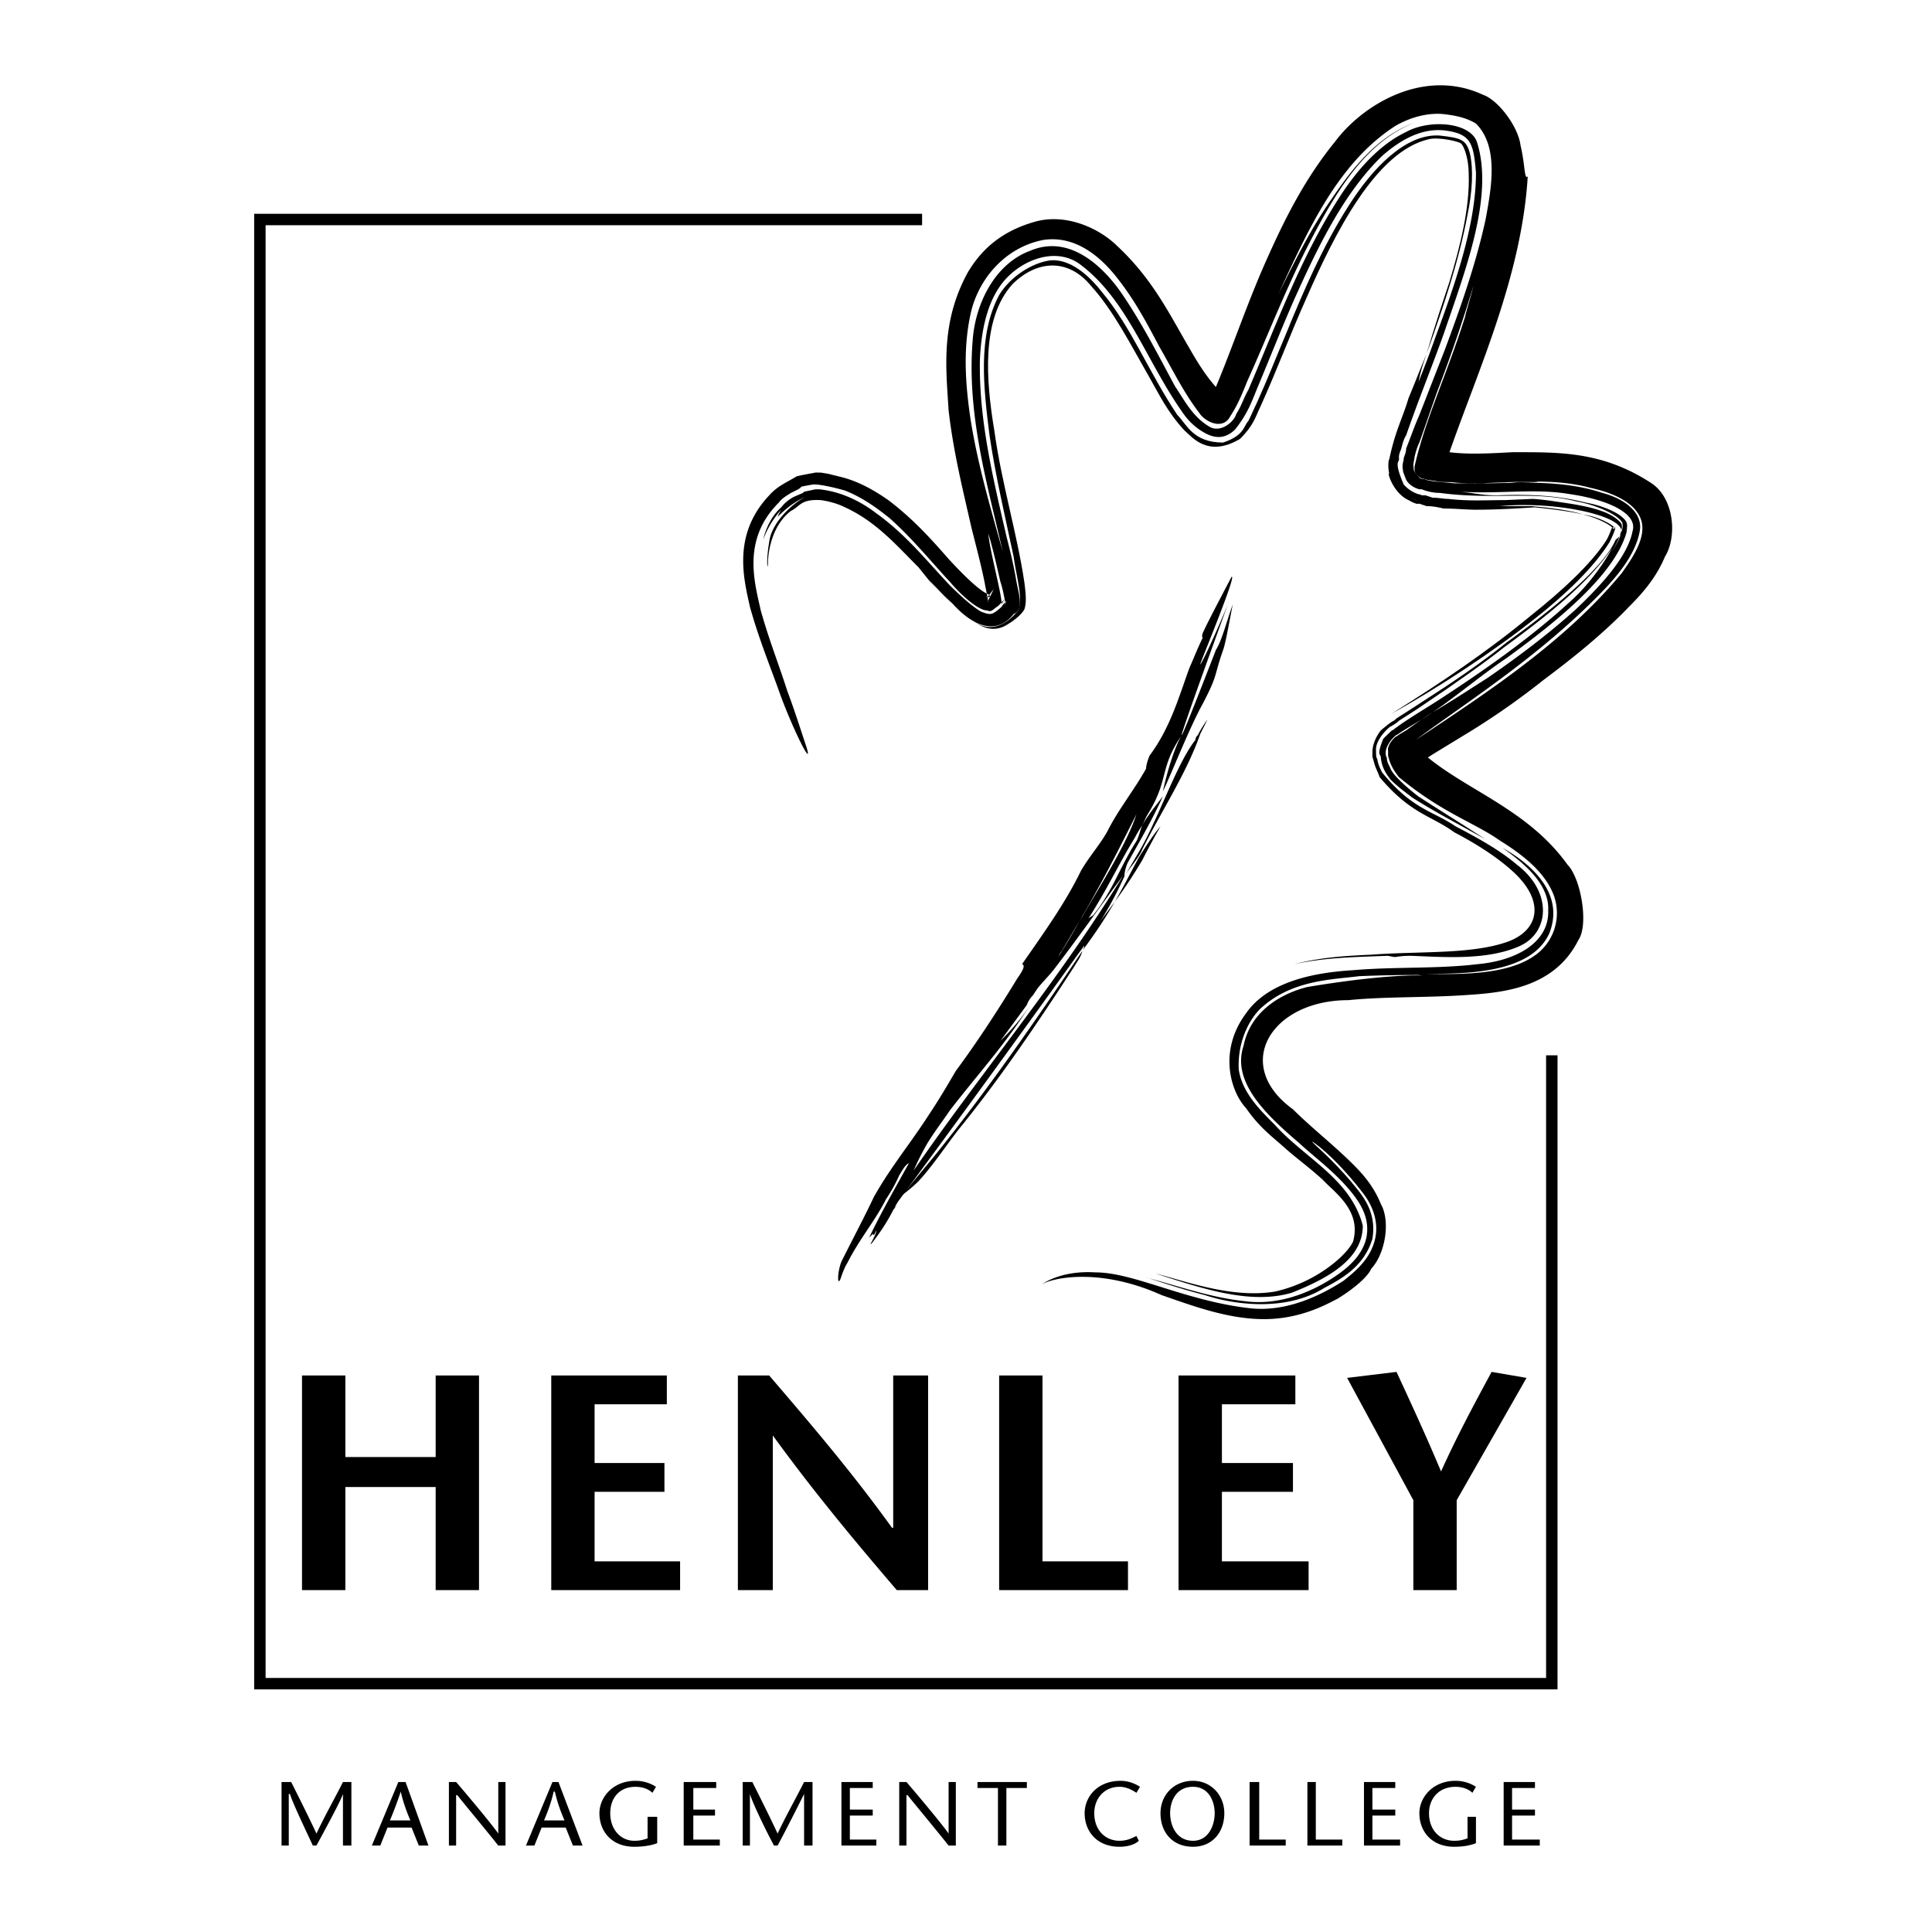 <svg xmlns="http://www.w3.org/2000/svg" width="2500" height="2500" viewBox="0 0 192.756 192.756"><path fill-rule="evenodd" clip-rule="evenodd" fill="#fff" d="M0 0h192.756v192.756H0V0z"/><path fill="none" stroke="#000" stroke-width="1.141" stroke-miterlimit="2.613" d="M154.824 105.289v62.691H25.928V21.9h66.07"/><path d="M142.457 75.57c4.084 3.35 10.086 5.313 13.93 10.697 1.32 1.316 2.162 5.982 1.08 7.538-2.521 5.024-8.049 5.264-11.652 5.502-3.963.24-7.688.121-11.291.479-7.689 0-11.652 6.461-5.525 10.889 1.922 1.914 3.963 3.469 6.006 5.502.961.959 2.041 2.154 2.762 3.949.961 1.676.48 4.904-.961 6.461-.359.838-1.801 2.033-3.363 2.99-.961.479-3.604 2.033-7.328 2.033-3.604 0-7.086-1.314-10.211-2.393-6.365-2.871-11.291-1.674-12.133-.957-.119.121 1.682-1.555 5.527-1.314 3.844 0 9.01 2.871 15.496 3.588 3.484.359 6.848-1.195 9.25-2.752 1.201-.957 2.643-2.152 3.123-4.066s-.361-3.59-1.082-4.547c-3.002-3.947-5.285-5.385-5.164-5.264.119.238 1.682 1.436 3.844 3.947.961 1.197 2.643 2.871 2.162 5.742-.842 2.752-3.004 3.949-4.805 4.906-3.844 2.393-9.01 1.674-11.893.717-3.244-.836-5.406-1.674-6.008-1.793 3.244.836 6.488 2.033 9.971 2.393 3.484.479 6.848-.957 9.25-2.633 1.201-.838 2.523-2.033 2.883-3.709.361-1.795-.48-3.23-1.32-4.307-1.682-2.154-3.725-3.59-5.406-5.145-3.363-2.871-6.727-6.102-5.525-9.691.721-3.588 3.963-5.264 6.367-5.861 10.09-1.676 12.854-.957 11.051-1.197-.961 0-3.004 0-5.887.119-2.762.359-6.846.359-9.971 3.352-1.441 1.555-2.162 3.828-2.041 5.98.359 2.273 2.041 3.949 3.604 5.504 3.004 3.35 7.568 5.385 8.77 10.051 0 3.35-3.484 5.264-7.088 6.699-4.084 1.195-8.77-.359-13.574-1.914 2.883.717 7.568 2.512 11.893 1.795 4.324-.957 7.328-3.83 7.809-5.025.84-3.111-1.922-4.906-3.004-6.102-1.441-1.316-2.643-2.154-3.844-3.23s-2.523-2.033-3.844-3.949c-1.562-1.674-2.764-5.742 0-9.451 2.162-3.109 6.607-4.066 10.691-4.307 4.084-.359 8.408-.119 12.373-.598 4.084-.359 7.207-2.274 7.088-5.384.119-2.632-2.523-4.786-4.566-6.222 2.164 1.197 6.367 4.188 4.686 8.495-1.803 4.068-8.408 4.068-12.252 4.068 4.443.119 8.168-.119 10.57-1.675a5.17 5.17 0 0 0 2.043-6.341c-.842-2.034-2.764-3.708-5.287-5.264-2.521-1.794-5.766-2.752-10.09-6.341-.361-.479-.842-1.077-1.082-2.153v-.479c-.119-.599.721-1.436.842-1.436l.359-.239.602-.359c.84-.598 1.682-1.196 2.643-1.794 1.803-1.077 3.484-2.154 5.525-3.469 3.123-2.154 6.127-4.427 8.77-6.82 2.523-2.393 5.166-5.264 5.646-7.777.6-1.914-2.883-3.23-6.246-3.708-3.484-.598-6.729 0-10.932-.239 1.32.12 2.162.359 3.604.359 3.363-.12 6.006 0 8.889.718 1.322.239 2.643.718 3.484 1.316.721.598.721.718.6 1.675-1.201 4.187-6.727 8.733-12.012 12.562-2.162 1.436-5.045 3.829-7.328 5.384-1.201.837-2.402 1.436-3.604 2.273.24-.239-.961.599-1.082 1.675 0 .239 0 .359.121.598 0 .479.24.718.359 1.077.24.479.602.837.961 1.196.602.598 1.203 1.077 1.803 1.555 2.402 1.556 4.564 2.872 6.727 4.308-2.281-1.316-4.684-2.513-7.326-4.188-.602-.479-1.322-.957-2.164-1.795-.359-.479-.84-1.077-.961-2.153 0-.479-.48-.12.24-1.914 1.443-1.436.721-.599 1.082-.957.119-.12.361-.24.48-.359 1.201-.837 2.402-1.555 3.725-2.393 4.805-3.111 9.73-6.581 13.693-10.289 1.682-1.556 3.244-3.829 3.844-5.025-2.402 3.589-6.727 6.939-10.811 9.93-1.803 1.436-3.725 2.752-5.766 4.188l-3.004 2.034-1.682 1.077c-.24.239-.48.359-.842.598.361-.359-1.561 1.077-1.441 2.393 0 .479 0 .598.121.837.119.598.24.837.48 1.316 3.004 3.709 5.045 3.829 7.328 5.384 2.281 1.196 4.443 2.393 6.125 3.829 3.605 2.751 3.244 6.82.24 8.135-3.242 1.436-7.566 1.077-10.811.958-.359 0-.84 0-1.562.12-.24 0-.6-.12-.84-.12-2.643.12-6.006.12-9.25.838 2.764-.718 5.285-.838 7.809-.958 4.805-.359 9.971 0 13.574-1.316 3.123-1.196 3.604-4.067.48-6.939-1.562-1.436-3.604-2.751-5.887-3.948-2.281-1.675-4.324-1.794-7.447-5.503-.121-.359-.361-.837-.48-1.196l-.24-.837v-.479c0-.718.359-1.555.84-2.154 1.562-1.316 1.082-.718 1.562-1.196l1.682-1.077 3.123-2.034c2.162-1.436 4.205-2.871 6.127-4.426 3.484-2.513 9.609-7.179 10.932-10.289 2.883-2.034-5.525-3.948-11.533-3.351-1.682 0-3.482.12-5.525-.119-.48 0-.961-.12-1.441-.12l-.721-.239h-.359c-.24-.12.359.239-1.082-.479-1.322-.598-1.803-2.393-1.682-2.273-.121-2.273.24-1.915.359-2.752.121-.479.242-.837.361-1.316 1.201-3.35 2.523-6.341 3.604-9.452 2.043-5.504 4.084-11.366 4.084-16.511-.24-2.871-.48-3.828-2.883-4.188-2.281-.358-4.443.718-6.486 2.513-3.844 3.709-6.486 9.212-8.889 14.596-1.201 2.752-2.283 5.504-3.484 8.375-.602 1.436-.961 2.632-2.283 4.307-1.441 1.436-2.883.479-3.604 0-.84-.598-1.32-1.196-1.801-1.914-3.484-5.025-5.406-11.007-9.971-14.477-2.283-1.794-5.527-.718-7.449 1.316-1.922 2.034-2.521 5.265-2.643 8.136-.119 5.982 1.322 11.845 2.643 17.587.361 1.436.721 2.872.961 4.307.24 1.436.842 2.991-.24 3.47-1.801 2.273-4.204 1.077-6.126-1.077-.841-.718-1.562-1.556-2.282-2.273l.841 1.077-1.922-2.393c-2.162-2.153-4.204-4.546-7.327-5.982-.721-.359-1.562-.598-2.403-.718-2.042-.12-2.042.598-3.003 1.077-1.562 1.196-2.163 3.23-2.283 4.905 0 1.436-.24.239.12-1.794.24-2.154 2.763-4.188 3.724-4.546-1.562.598-2.883 2.034-2.883 2.034s.12-.359.36-.718a9.007 9.007 0 0 0-1.802 2.991c.24-1.077.841-2.393 1.802-3.23.36-.479.841-.837 1.321-1.077l.841-.359.12-.12h.121c-.841.12 1.081-.239.961-.239h.48c2.162.239 4.084 1.196 5.646 2.393 3.003 2.154 5.166 4.905 7.328 7.179 1.082 1.077 2.282 2.153 3.124 2.632.961.359 1.08.359 2.041-.479.121-.239.48-.598.48-.598-.359.837-.119.239-.119.12-.121-.598-.24-1.316-.48-2.034-.361-1.556-.721-3.23-1.201-4.786.119 1.556 1.201 5.504 1.32 6.82v.239c-.24.359.602-1.077.24-.479-.24.239-.48.598-.721.718-.6.479-.6.479-.961.359-.84 0-2.522-1.436-3.724-2.871-1.802-1.915-3.604-4.188-6.006-6.341-1.201-.957-2.643-2.034-4.444-2.751-.841-.239-1.802-.479-2.763-.599h-.24c.24-.119-2.283.359-1.202.239h-.12l-.361.24-.72.359c-.361.239-.841.479-1.202.957-3.724 3.709-2.402 8.016-1.802 10.768.841 2.991 1.802 5.384 2.643 8.016.721 1.915 1.322 3.829 1.922 5.624.72 2.393-1.562-2.154-2.883-5.982-.961-2.632-1.922-5.024-2.763-8.016-.601-2.752-1.802-7.178 1.922-11.126.841-.958 1.802-1.316 2.763-1.914h.12c-.36 0 3.124-.599 1.682-.359h.6l.721.12 1.441.358c1.802.479 3.364 1.436 4.565 2.273 2.522 1.914 4.325 3.948 6.006 5.862 1.322 1.436 2.643 2.752 3.604 3.35 1.322.599-.359.479.361.359.119-.12.24-.359.48-.599.359-.598-.721 1.316-.48 1.197v.12c0-.359-.24-1.316-.361-2.034-.359-1.794-.84-3.589-1.321-5.503-.841-3.709-1.802-7.538-2.283-11.725-.24-4.068-.841-8.734 1.922-13.758 1.562-2.633 3.724-4.188 6.607-5.025 3.244-.957 6.607.718 8.289 2.393 3.604 3.351 5.285 6.939 7.328 10.409.961 1.675 1.682 2.707 2.521 3.664 1.562-3.709 3.123-8.33 4.926-12.398 1.801-4.068 3.844-8.255 6.967-12.083 2.764-3.709 8.891-7.418 14.775-4.666 1.441.479 3.484 3.11 3.725 5.025.48 2.034.361 3.469.721 3.111-.602 9.93-4.926 19.262-7.809 27.517 1.922.239 4.084.12 6.246 0 4.686 0 9.01-.12 13.936 3.111 2.283 1.555 2.523 5.384 1.322 7.298-.842 2.034-2.164 3.589-3.605 5.025-2.643 2.751-5.645 5.145-8.527 7.298a74.247 74.247 0 0 1-7.328 5.145l-3.725 2.273-.475.302zm5.76-53.67c.602-3.23 1.322-7.298-.961-9.571-.961-.598-2.162-.837-3.363-.957-1.561-.12-3.244.359-4.686 1.196-5.766 3.709-8.768 10.529-11.652 16.75 1.562-3.111 3.125-6.341 5.287-9.452 2.041-2.991 4.564-6.341 8.408-7.657-4.926 1.794-7.928 6.938-10.33 11.485-2.523 4.786-4.326 9.571-6.488 14.356-.48 1.196-.961 2.393-1.682 3.47-.721 1.436-2.521.598-3.123-.359-1.562-2.034-2.643-4.307-3.965-6.58-1.201-2.273-2.402-4.546-4.084-6.7-1.561-2.034-4.084-4.427-7.447-3.948-3.844.718-6.607 3.948-7.328 7.537-.721 3.47-.48 6.819 0 10.17.72 4.666 2.042 9.092 3.244 13.399-1.562-6.819-3.604-13.759-3.004-21.057.24-3.589 2.162-7.657 5.766-8.973 3.965-1.675 7.328 1.675 9.131 4.307 2.041 2.991 3.604 6.102 5.285 9.212.961 1.436 1.803 3.111 3.484 4.068 1.08.599 2.402-.479 2.643-1.316.48-.718.721-1.555 1.201-2.393 2.764-6.461 5.166-13.041 8.889-18.903 1.803-2.872 4.084-5.503 6.848-6.819 2.402-1.316 6.486-.957 7.088 1.077 1.682 5.384-1.201 12.801-3.363 19.142-1.201 3.35-2.523 6.581-3.725 10.05-.24.359-.359.837-.48 1.316-.121.359-.24.479-.24.957.119.479-.602.12.48 2.632.842.958 1.922 1.077 1.562.958l.24.12h.359l.721.239c.602 0 1.082.12 1.562.12 2.041.239 3.844.12 5.645.12l2.764-.12c.24 0 1.441.12 2.162.239 1.682.239 3.363.478 4.686.957 1.441.479 2.162 1.316 2.041 1.436.121.239-.24 1.555-1.08 2.751 1.201-1.675 1.32-2.872 1.08-3.111-.48-.718-2.521-1.675-4.564-2.034-4.203-1.077-8.289-.12-13.574-.837-.6 0-1.201-.12-1.801-.359h-.24c-.482-.12-1.082-.479-1.322-.958-.48-1.196-.24-.718-.359-1.196 0-.598.119-.598.119-.957.119-.359.24-.598.24-.957.48-1.196.84-2.273 1.322-3.35l2.521-6.461c1.561-4.186 3.122-8.612 4.083-13.039zm-1.201 6.58a153.624 153.624 0 0 1-3.604 10.528c-.6 1.675-1.201 3.47-1.801 5.145-.24.479-.361.958-.482 1.436 0 .239-.119.479-.119.957.119.12-.24.359.721 1.197.48.119.361 0 .48.119.961.239 1.922.239 2.883.359 5.166.119 10.092-.599 14.775.957 2.283.598 4.084 2.034 3.725 3.828-.361 2.034-1.803 3.948-3.363 5.623-6.367 6.7-13.814 11.366-18.98 15.194 7.207-4.785 14.896-9.81 20.541-16.63 1.201-1.675 2.523-3.709 1.922-5.384-.6-1.675-2.762-2.632-4.924-3.11-4.324-1.196-8.77-.359-13.695-.479 9.25 0 9.971-.239 6.246-.12-.961.12-2.281.12-3.963.12-.842 0-1.682 0-2.643-.12-.48 0-1.082 0-1.562-.119l-.84-.12-.361-.119c0 .119-.842-.359-.842-.838v-.359c1.082-4.786 3.244-9.212 5.047-14.955.118-.597.479-1.674.839-3.11z" fill-rule="evenodd" clip-rule="evenodd"/><path d="M98.725 43.436c.602 4.068 1.562 8.135 2.402 12.083.24 1.914 1.082 4.546.361 5.503-1.322 1.555-2.883 2.034-4.324.957 1.08.837 2.281 1.077 3.482.24.602-.359 1.322-.958 1.562-1.436.24-.718.119-1.675 0-2.632-.721-4.905-2.283-9.93-3.004-15.194-.84-5.024-1.32-11.126 1.803-14.596 2.402-2.393 5.525-2.632 7.809.12 2.281 2.512 3.963 5.862 5.885 9.212.961 1.675 1.803 3.469 3.484 5.264.721.599 2.283 2.752 5.525.838 1.441-1.436 1.562-2.273 2.043-3.23 1.682-3.709 3.004-7.298 4.564-10.768 2.883-6.58 6.967-14.716 12.254-15.912.961-.239 3.123.239 3.242.479.24.239.721 1.436.721 2.991.121 3.35-.84 7.178-1.922 10.767-.48 1.436-1.561 4.667-2.281 7.179 1.682-4.666 3.242-9.332 4.084-13.878.48-2.273.6-4.546.24-6.102-.361-1.436-.961-1.555-3.004-1.795-3.363-.239-6.727 3.23-9.129 7.059-2.523 3.948-4.445 8.375-6.246 12.801-.961 2.273-1.803 4.427-2.885 6.82-.24.479-.48 1.077-.84 1.794-.48.479-.361 1.436-2.523 2.153-3.002 0-3.604-1.794-4.564-2.751-2.883-4.308-4.564-8.734-7.568-12.323-1.32-1.675-3.123-3.23-5.045-3.111-1.922.239-4.084 1.675-5.166 3.47-2.162 4.067-1.56 9.212-.96 13.998zM152.781 61.381c-4.324 3.589-9.129 6.819-13.934 9.811 4.564-2.513 10.211-6.222 14.414-9.571 2.885-2.273 5.768-5.025 7.328-7.537.721-1.436.602-1.675.48-1.436-.119-.239-1.441-1.077-3.123-1.316 1.562.359 3.004 1.196 3.004 1.436.6-.239-.24-.119-.121-.119-.119.239-.24.718-.6 1.315-1.561 2.392-4.444 5.025-7.448 7.417z" fill-rule="evenodd" clip-rule="evenodd"/><path d="M142.332 35.3c-.602 1.436-1.203 2.991-1.803 4.427-.6 2.034-1.322 3.23-1.922 6.102-.121.12-.121.957 0 1.436-.24-.239.359 1.914 1.922 2.632.842.479.961.359.961.359h.121l.721.239c.6 0 1.201.12 1.682.24 1.201 0 2.281.12 3.242.12 2.043 0 3.965-.12 5.887-.239 1.082.12 3.363.359 4.805.718-1.441-.479-3.844-.718-5.166-.838h-6.246c-1.201-.119-2.281-.119-3.482-.358l-.842-.12-.48-.12h-.24c-.24.239-2.643-1.556-2.402-2.513-.24-2.513.24-2.153.361-2.991.719-2.154 1.441-4.068 2.162-5.982-.242-.001.117-1.437.719-3.112zM84.069 125.629c1.202-2.393 2.163-4.188 3.124-6.223 1.682-2.99 3.604-5.264 5.526-8.254.961-1.436 1.802-2.871 2.643-4.307 2.042-2.752 4.083-5.863 6.126-9.213.24-.359.961-1.316.48-1.436 2.162-3.111 4.324-6.102 5.887-9.333.84-1.436 1.922-2.632 2.643-3.948 1.08-2.153 2.643-4.067 3.844-6.221 0-.359.24-1.077.359-1.316 2.043-2.752 2.883-5.743 3.965-8.734.48-1.077.842-2.034 1.322-2.991-.121-.24 0-.479.119-.718.361-.837 2.643-5.145 2.764-5.384.6-.359-3.244 8.854-3.123 8.734.24-.12 2.762-5.862 2.883-6.341-8.049 22.134-3.965 11.725-1.322 4.905.602-.957.961-2.513 1.682-4.546-.24 1.196-.721 3.948-.961 4.546-.961 2.752-.48 2.393-2.041 5.384-1.322 2.393-3.004 6.7-3.965 8.733.24-1.196.961-3.948 1.803-5.503-2.164 3.23-1.203 4.307-3.244 7.657-.24.359-.361.718-.602 1.197-.24.358-.48.717-.721 1.196-1.682 2.752-2.883 5.384-4.684 8.136.24-.239.48-.239.6-.479 1.803-2.273 2.523-4.546 4.084-7.059.361-.479.48-1.316.721-1.794.602-1.077 1.322-1.915 2.043-2.872-.961 2.154-2.283 4.427-3.484 6.581-.24.479-.359 1.077-.359 1.436l1.682-2.872c1.922-3.469 3.604-8.494 5.406-10.768 0-.119 0-.119.119-.358l.121-.12c.24-.479.6-1.077.961-1.555l-.721 1.436c-1.322 3.828-3.846 7.657-5.768 11.485-.359.957-1.561 2.153-1.922 2.991-1.201 2.632-2.762 5.144-4.443 7.417a2249.4 2249.4 0 0 1-18.02 24.765l-.36.6.24-.24-.36.479c-.601 1.197-1.321 2.273-2.162 3.35-.36.359.48-.836.48-1.314l-.24.479-.12-.121-.36.359c1.201-2.512 2.643-5.025 3.964-7.418-.36.119-.721.838-.961 1.197-.36.838-.841 1.674-1.321 2.393-1.081 2.154-2.643 3.947-3.844 6.34-.24.359-.48.959-.72 1.676-.363.718-.243-1.196.237-2.034zm21.023-28.834c-.48.598-1.082 1.197-1.562 1.795l-.48.717c-.24.24-.48.6-.6.957l-2.643 3.59c1.08-1.076 2.162-2.273 3.123-3.828-2.523 4.068-5.406 7.178-8.169 10.768-.721 1.076-1.562 2.154-2.282 3.35-.48.838-.961 1.795-1.322 2.633 6.847-9.93 14.537-19.023 20.902-29.432-2.403 3.229-4.565 6.339-6.967 9.45zm.48-1.316a70.828 70.828 0 0 0 2.402-4.068c2.162-3.589 4.564-7.537 5.406-10.169-1.682 3.35-3.363 6.7-5.406 10.169 2.043-3.23.48-.837-2.043 3.47-.119.119-.238.359-.359.598z" fill-rule="evenodd" clip-rule="evenodd"/><path d="M93.319 115.221c-1.081 1.314-2.282 2.75-3.363 4.066.601-.479 1.082-.838 1.682-1.436 1.442-1.555 2.763-3.59 4.084-5.264 4.085-5.025 7.808-10.529 11.532-16.271.121-.239.602-.837.721-1.436-4.805 7.179-9.37 13.759-14.656 20.341zM113.98 85.788a84.805 84.805 0 0 1 1.803-3.35c-.721.837-1.562 2.153-2.162 3.11-.842 1.556-1.562 2.991-2.402 4.427a49.803 49.803 0 0 0 2.761-4.187zM107.975 94.881l.602-.837a47.525 47.525 0 0 0 2.643-4.068l-3.123 4.187c.118.12.118.359-.122.718zM47.791 158.648h-4.325v-10.289h-9.009v10.289h-4.325v-21.414h4.325v8.135h9.009v-8.135h4.325v21.414zM66.531 140.105h-7.208v5.862h6.968v2.871h-6.968v6.939h8.53v2.871H54.999v-21.414h11.532v2.871zM92.599 158.648h-3.124c-4.204-4.904-8.289-9.811-12.373-15.434v15.434h-3.483v-21.414h3.123c4.205 4.904 8.289 9.689 12.253 15.193h.12v-15.193h3.484v21.414zM99.686 137.234h4.324v18.543h8.529v2.871H99.686v-21.414zM129.238 140.105h-7.328v5.862h7.088v2.871h-7.088v6.939h8.649v2.871h-12.975v-21.414h11.654v2.871zM141.01 158.648v-8.973l-6.607-12.203 4.926-.598c1.441 3.109 2.883 6.221 4.445 9.93 1.682-3.709 3.363-6.82 5.045-9.93l3.482.598-6.967 12.203v8.973h-4.324zM35.058 184.133h-.841v-5.145c-.24.717-1.802 3.59-2.643 5.145h-.361c-.721-1.555-2.042-4.307-2.282-5.145h-.12v5.145h-.721v-6.342h.961c.841 1.676 1.682 3.35 2.523 5.145.84-1.795 1.801-3.469 2.643-5.145h.841v6.342zM38.902 181.621c.36-.838.721-1.795 1.081-2.873.24 1.078.601 2.035.961 2.873h-2.042zm.841-3.83l-2.643 6.342h.841l.721-1.795h2.402l.721 1.795h.961l-2.282-6.342h-.721zM50.434 184.133h-.721c-1.322-1.676-3.724-4.547-4.084-5.025h-.121v5.025h-.72v-6.342h.72c1.442 1.676 3.725 4.428 4.205 5.145v-5.145h.721v6.342zM54.278 181.621c.36-.838.721-1.795.961-2.873h.12c.24 1.078.601 2.035.961 2.873h-2.042zm.841-3.83l-2.643 6.342h.841l.721-1.795h2.403l.72 1.795h.961l-2.403-6.342h-.6zM65.57 181.262v2.631c-.601.24-1.441.359-2.282.359-2.282 0-3.484-1.555-3.484-3.35 0-1.555 1.322-3.23 3.604-3.23.961 0 1.682.359 2.042.598l-.36.6c-.36-.359-.961-.6-1.682-.6-1.682 0-2.523 1.197-2.523 2.633 0 1.676 1.082 2.752 2.403 2.752.601 0 .961-.119 1.321-.24v-2.152h.961v-.001zM71.456 178.391h-2.283v2.152h2.163v.598h-2.163v2.394h2.644v.598h-3.605v-6.342h3.244v.6zM81.066 184.133h-.841v-5.145c-.36.717-1.801 3.59-2.643 5.145h-.36c-.841-1.555-2.162-4.307-2.402-5.145v5.145h-.721v-6.342h.961c.841 1.676 1.682 3.35 2.522 5.145.841-1.795 1.802-3.469 2.643-5.145h.841v6.342zM87.073 178.391h-2.282v2.152h2.282v.598h-2.282v2.394h2.642v.598h-3.484v-6.342h3.124v.6zM95.362 184.133h-.721c-1.322-1.676-3.724-4.547-4.084-5.025h-.12v5.025h-.721v-6.342h.721c1.441 1.676 3.724 4.428 4.205 5.145v-5.145h.721v6.342h-.001zM99.566 184.133v-5.742h-2.043v-.6h4.926v.6h-2.043v5.742h-.84zM113.381 178.869c-.361-.24-.961-.6-1.682-.6-1.562 0-2.523 1.197-2.523 2.633 0 1.676 1.082 2.752 2.523 2.752.721 0 1.201-.24 1.682-.479l.24.479c-.361.359-1.082.598-1.922.598-2.283 0-3.484-1.555-3.484-3.35 0-1.555 1.201-3.23 3.604-3.23.842 0 1.562.359 1.922.598l-.36.599zM119.027 183.654c-1.682 0-2.283-1.555-2.283-2.752s.602-2.633 2.283-2.633c1.561 0 2.162 1.436 2.162 2.633s-.601 2.752-2.162 2.752zm0 .598c1.922 0 3.123-1.436 3.123-3.35 0-1.795-1.322-3.23-3.123-3.23-1.924 0-3.244 1.436-3.244 3.23 0 1.914 1.201 3.35 3.244 3.35zM124.672 177.791h.961v5.744h2.644v.598h-3.605v-6.342zM130.439 177.791h.84v5.744h2.643v.598h-3.483v-6.342zM139.207 178.391h-2.281v2.152h2.281v.598h-2.281v2.394h2.762v.598h-3.604v-6.342h3.123v.6zM147.256 181.262v2.631c-.6.24-1.32.359-2.162.359-2.281 0-3.482-1.555-3.482-3.35 0-1.555 1.32-3.23 3.604-3.23a3.74 3.74 0 0 1 2.041.598l-.359.6c-.361-.359-.961-.6-1.682-.6-1.682 0-2.643 1.197-2.643 2.633 0 1.676 1.08 2.752 2.521 2.752.602 0 .961-.119 1.322-.24v-2.152h.84v-.001zM153.143 178.391h-2.284v2.152h2.284v.598h-2.284v2.394h2.764v.598h-3.603v-6.342h3.123v.6z" fill-rule="evenodd" clip-rule="evenodd"/></svg>